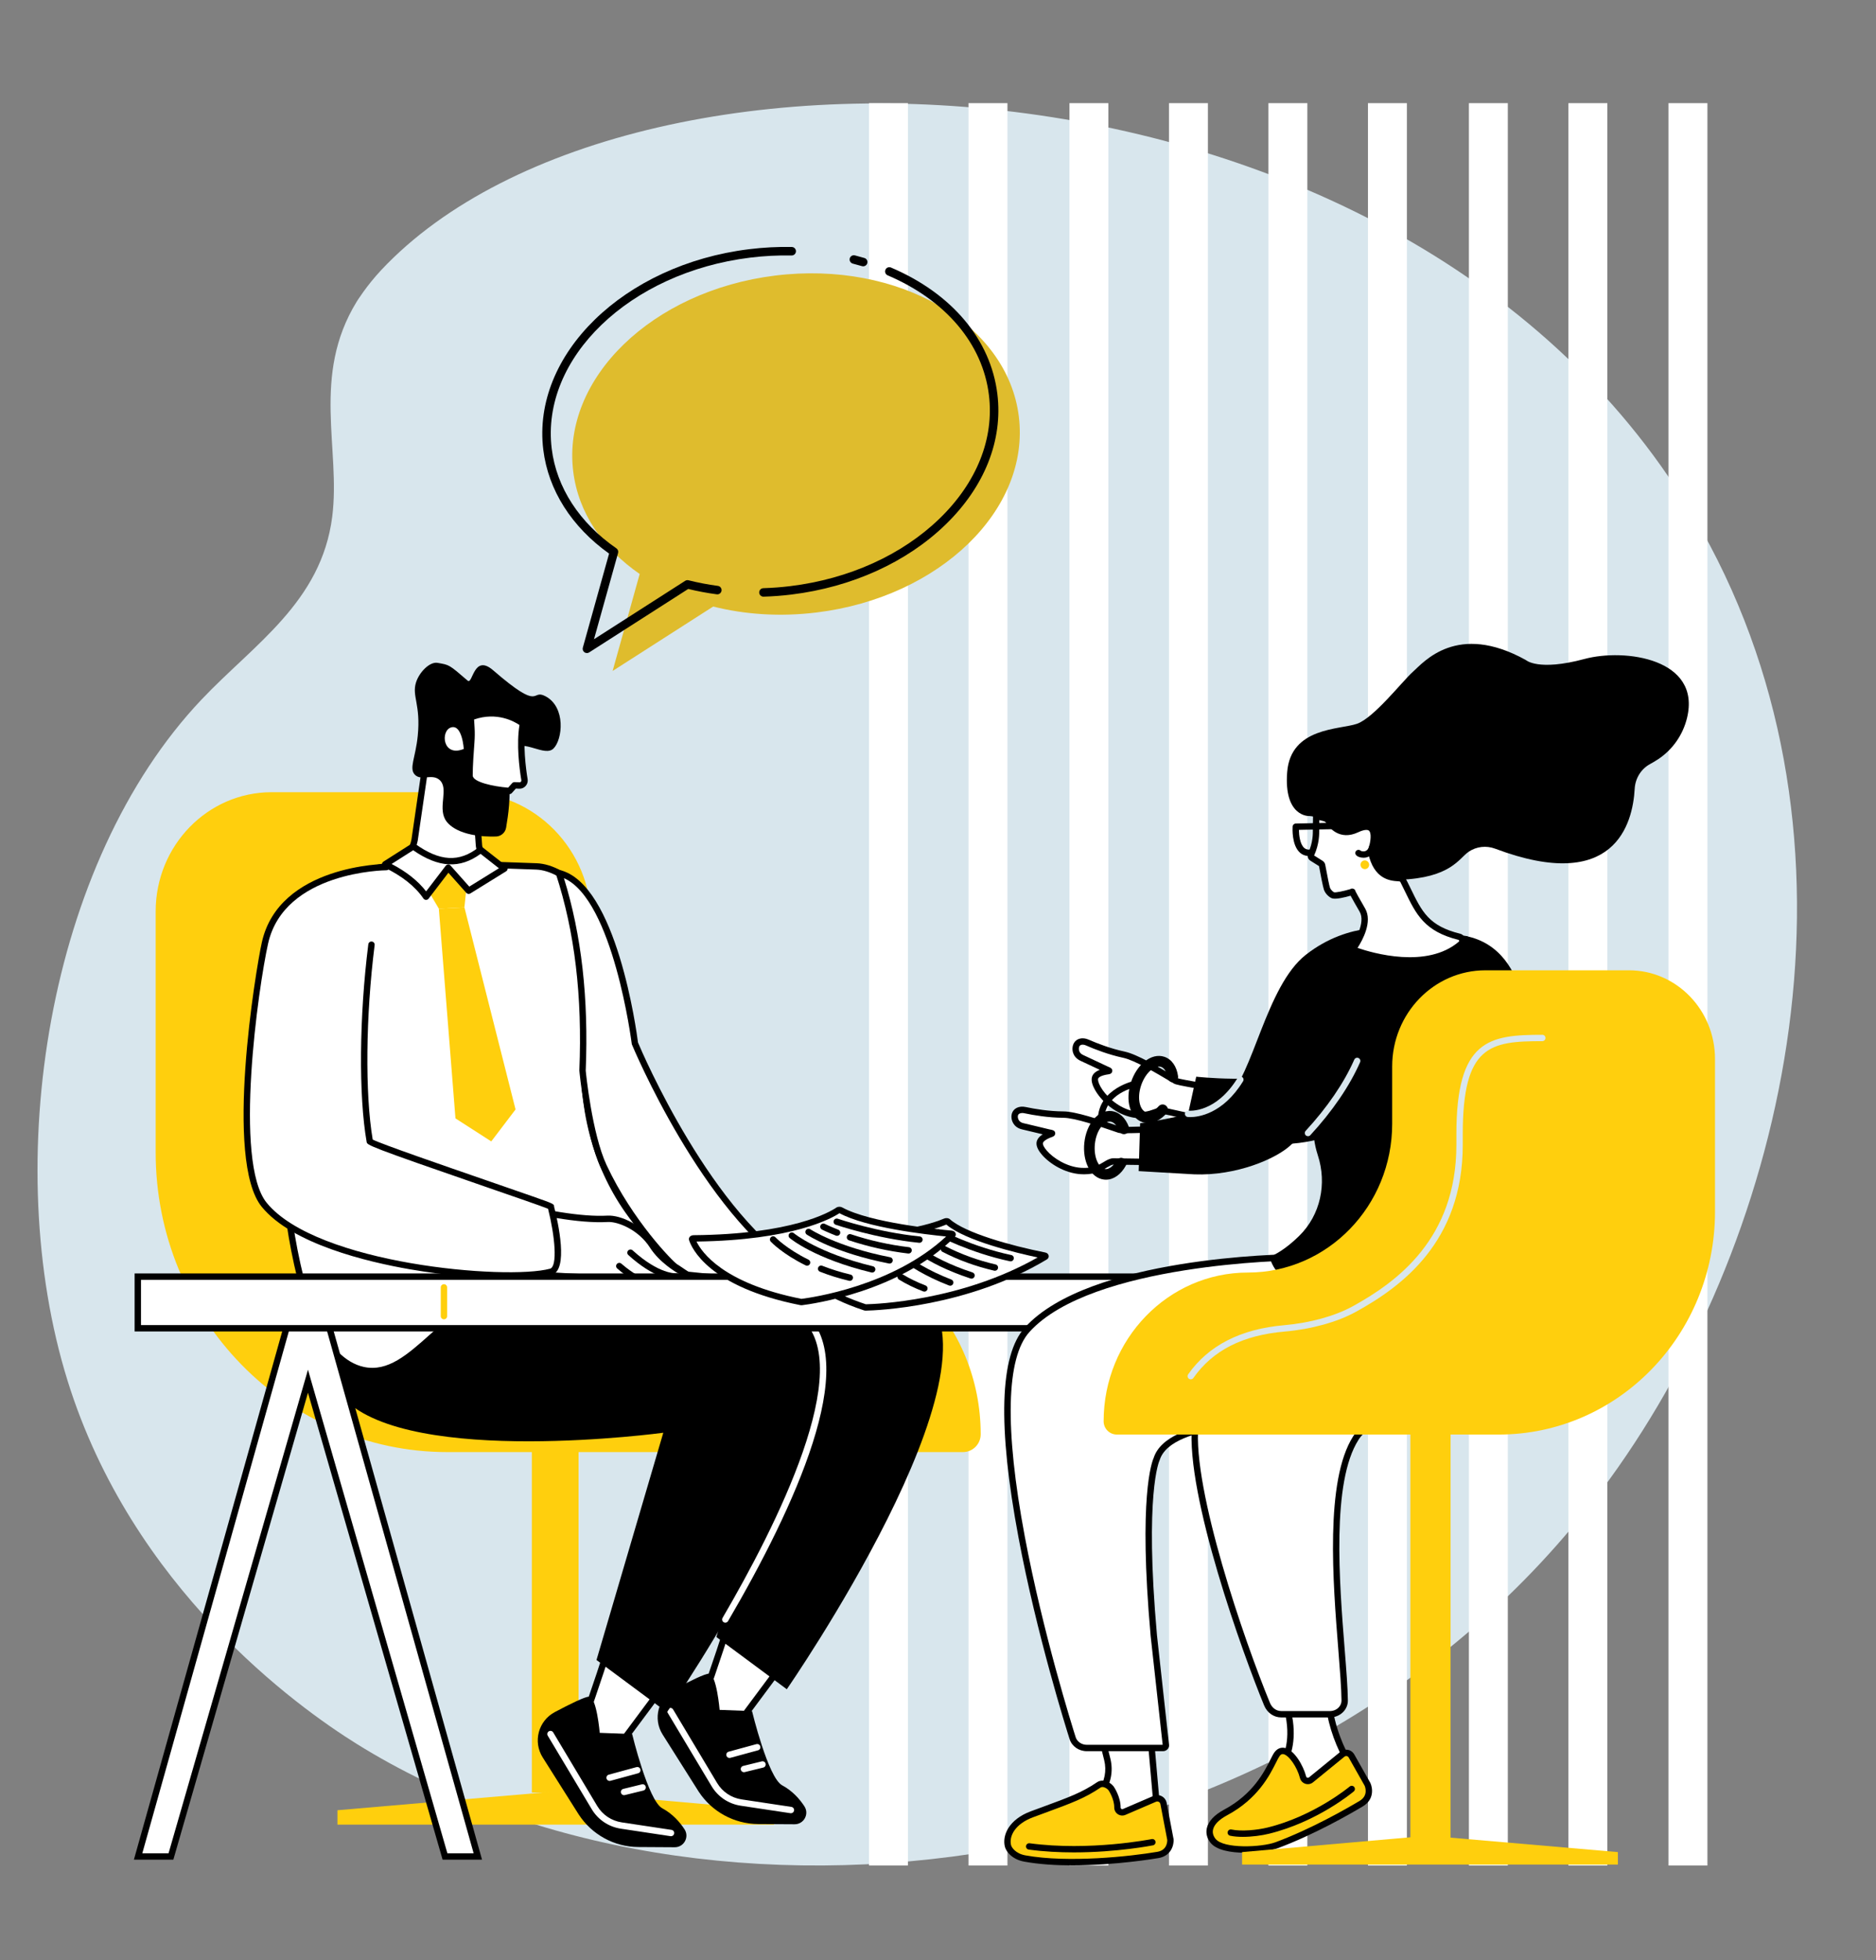 <?xml version="1.0" encoding="UTF-8" standalone="no"?><svg xmlns="http://www.w3.org/2000/svg" xmlns:xlink="http://www.w3.org/1999/xlink" fill="#000000" height="2035.5" preserveAspectRatio="xMidYMid meet" version="1" viewBox="297.2 227.9 1948.7 2035.5" width="1948.7" zoomAndPan="magnify"><rect x="297.2" y="227.9" width="1948.7" height="2035.5" fill="#808080" stroke="none"/><g><g id="change1_1"><path d="M 1960.441 1775.762 C 1645.199 2195.699 1028.621 2263.371 667.766 2038.75 C 605.301 1999.859 434.457 1877.109 367.41 1661.66 C 297.203 1436.039 346.027 1123.789 506.477 954.371 C 561.086 896.711 630.984 853.102 642.293 764.5 C 651.273 694.172 620.41 618.289 667.707 541.16 C 667.707 541.16 677.926 524.578 693.316 508.199 C 956.719 227.891 1792.648 264.84 2073.441 794.27 C 2245.922 1119.469 2151.219 1521.629 1960.441 1775.762" fill="#d8e6ed"/></g><g id="change2_1"><path d="M 1240.301 2165 L 1199.871 2165 L 1199.871 335 L 1240.301 335 L 1240.301 2165" fill="#ffffff"/></g><g id="change2_2"><path d="M 1343.68 2165 L 1303.25 2165 L 1303.25 335 L 1343.68 335 L 1343.68 2165" fill="#ffffff"/></g><g id="change2_3"><path d="M 1448.531 2165 L 1408.109 2165 L 1408.109 335 L 1448.531 335 L 1448.531 2165" fill="#ffffff"/></g><g id="change2_4"><path d="M 1551.91 2165 L 1511.48 2165 L 1511.48 335 L 1551.91 335 L 1551.91 2165" fill="#ffffff"/></g><g id="change2_5"><path d="M 1655.219 2165 L 1614.789 2165 L 1614.789 335 L 1655.219 335 L 1655.219 2165" fill="#ffffff"/></g><g id="change2_6"><path d="M 1758.602 2165 L 1718.172 2165 L 1718.172 335 L 1758.602 335 L 1758.602 2165" fill="#ffffff"/></g><g id="change2_7"><path d="M 1863.449 2165 L 1823.02 2165 L 1823.02 335 L 1863.449 335 L 1863.449 2165" fill="#ffffff"/></g><g id="change2_8"><path d="M 1966.828 2165 L 1926.398 2165 L 1926.398 335 L 1966.828 335 L 1966.828 2165" fill="#ffffff"/></g><g id="change2_9"><path d="M 2070.789 2165 L 2030.359 2165 L 2030.359 335 L 2070.789 335 L 2070.789 2165" fill="#ffffff"/></g><g id="change3_1"><path d="M 911.418 1184.73 L 911.418 1301.98 C 911.418 1416.641 1001.961 1509.602 1113.648 1509.602 C 1225.34 1509.602 1315.891 1602.559 1315.891 1717.23 C 1315.891 1727.449 1307.609 1735.73 1297.398 1735.73 L 762.07 1735.73 C 594.633 1735.73 458.895 1596.371 458.895 1424.469 L 458.895 1174.289 C 458.895 1105.922 512.883 1050.488 579.48 1050.488 L 780.676 1050.488 C 852.883 1050.488 911.418 1110.59 911.418 1184.73" fill="#ffcf0d"/></g><g id="change3_2"><path d="M 849.664 2089.27 L 898.18 2089.27 L 898.18 1524.441 L 849.664 1524.441 L 849.664 2089.27" fill="#ffcf0d"/></g><g id="change3_3"><path d="M 1101.289 2107.602 L 886.598 2088.75 L 866.91 2088.75 L 647.734 2107.602 L 647.734 2122.551 L 1101.289 2122.551 L 1101.289 2107.602" fill="#ffcf0d"/></g><g id="change2_10"><path d="M 1020.141 2009.039 C 1025.121 2004 1053.879 1914.512 1053.879 1914.512 L 1110.73 1955.07 L 1048.41 2038.828 L 1020.141 2009.039" fill="#ffffff"/></g><g id="change4_1"><path d="M 1024.238 2008.551 L 1048.102 2033.699 L 1106.059 1955.801 L 1055.641 1919.828 C 1048.34 1942.449 1031.02 1995.199 1024.238 2008.551 Z M 1048.41 2042.129 C 1047.5 2042.129 1046.629 2041.762 1046.012 2041.102 L 1017.738 2011.309 C 1016.52 2010.031 1016.531 2008.031 1017.738 2006.75 C 1021.43 2002.129 1039.922 1947.129 1050.73 1913.5 C 1051.059 1912.5 1051.84 1911.711 1052.84 1911.371 C 1053.84 1911.039 1054.941 1911.211 1055.801 1911.82 L 1112.648 1952.379 C 1113.371 1952.898 1113.859 1953.68 1113.988 1954.559 C 1114.129 1955.441 1113.91 1956.328 1113.379 1957.039 L 1051.059 2040.801 C 1050.48 2041.578 1049.578 2042.07 1048.602 2042.129 C 1048.539 2042.129 1048.469 2042.129 1048.41 2042.129"/></g><g id="change4_2"><path d="M 1122.57 2122.18 L 1084.77 2121.961 C 1059.762 2121.809 1036.5 2109.102 1022.859 2088.141 L 985.48 2028.961 C 975.152 2012.602 980.93 1990.941 998.012 1981.859 C 1013.609 1973.57 1029.961 1965.488 1033.789 1965.852 C 1041.57 1966.602 1044.711 2003.391 1044.711 2003.391 L 1078.379 2004.68 C 1078.379 2004.68 1095.02 2073.871 1109.66 2081.73 C 1120.328 2087.461 1127.77 2095.871 1132.781 2103.551 C 1138.031 2111.602 1132.18 2122.238 1122.57 2122.18"/></g><g id="change2_11"><path d="M 1118.781 2110.73 C 1118.609 2110.73 1118.449 2110.719 1118.281 2110.691 L 1066.57 2102.91 C 1053.949 2101 1042.949 2093.629 1036.391 2082.68 L 990.703 2006.352 C 989.77 2004.781 990.277 2002.75 991.844 2001.809 C 993.41 2000.871 995.441 2001.391 996.383 2002.949 L 1042.07 2079.281 C 1047.609 2088.531 1056.898 2094.762 1067.559 2096.359 L 1119.262 2104.148 C 1121.07 2104.422 1122.309 2106.109 1122.039 2107.91 C 1121.789 2109.551 1120.379 2110.73 1118.781 2110.73" fill="#ffffff"/></g><g id="change2_12"><path d="M 1054.949 2053.328 C 1053.488 2053.328 1052.16 2052.359 1051.762 2050.891 C 1051.281 2049.129 1052.32 2047.309 1054.078 2046.828 L 1082.891 2038.98 C 1084.648 2038.5 1086.469 2039.539 1086.949 2041.309 C 1087.43 2043.07 1086.391 2044.891 1084.629 2045.371 L 1055.82 2053.211 C 1055.531 2053.289 1055.23 2053.328 1054.949 2053.328" fill="#ffffff"/></g><g id="change2_13"><path d="M 1069.949 2068.121 C 1068.461 2068.121 1067.109 2067.109 1066.738 2065.602 C 1066.309 2063.828 1067.391 2062.039 1069.172 2061.602 L 1088.48 2056.879 C 1090.262 2056.441 1092.051 2057.531 1092.48 2059.301 C 1092.922 2061.078 1091.828 2062.871 1090.051 2063.301 L 1070.738 2068.031 C 1070.48 2068.09 1070.211 2068.121 1069.949 2068.121" fill="#ffffff"/></g><g id="change4_3"><path d="M 864.766 1527.961 C 864.766 1527.961 1166.379 1492.852 1256.07 1570.488 C 1345.75 1648.121 1114.488 1981.98 1114.488 1981.98 L 1041.352 1927.75 L 1110.73 1691.77 L 831.914 1612.602 L 864.766 1527.961"/></g><g id="change2_14"><path d="M 895.609 2032.891 C 900.586 2027.852 929.352 1938.371 929.352 1938.371 L 986.195 1978.922 L 923.879 2062.68 L 895.609 2032.891" fill="#ffffff"/></g><g id="change4_4"><path d="M 899.711 2032.41 L 923.57 2057.551 L 981.527 1979.66 L 931.113 1943.691 C 923.809 1966.301 906.488 2019.051 899.711 2032.41 Z M 923.879 2065.988 C 922.973 2065.988 922.105 2065.621 921.48 2064.961 L 893.211 2035.172 C 891.992 2033.891 892 2031.879 893.215 2030.609 C 896.895 2025.98 915.395 1970.98 926.203 1937.352 C 926.527 1936.352 927.312 1935.559 928.312 1935.23 C 929.312 1934.898 930.414 1935.059 931.273 1935.672 L 988.117 1976.23 C 988.84 1976.75 989.324 1977.531 989.465 1978.41 C 989.602 1979.289 989.379 1980.191 988.852 1980.898 L 926.531 2064.648 C 925.945 2065.441 925.047 2065.922 924.074 2065.98 C 924.008 2065.98 923.941 2065.988 923.879 2065.988"/></g><g id="change4_5"><path d="M 998.047 2146.039 L 960.242 2145.809 C 935.23 2145.66 911.969 2132.961 898.328 2111.988 L 860.949 2052.809 C 850.621 2036.461 856.398 2014.789 873.48 2005.711 C 889.082 1997.422 905.43 1989.34 909.262 1989.711 C 917.035 1990.449 920.176 2027.238 920.176 2027.238 L 953.855 2028.539 C 953.855 2028.539 970.492 2097.719 985.133 2105.59 C 995.801 2111.32 1003.238 2119.73 1008.25 2127.41 C 1013.5 2135.449 1007.648 2146.09 998.047 2146.039"/></g><g id="change2_15"><path d="M 994.246 2134.578 C 994.082 2134.578 993.914 2134.57 993.746 2134.551 L 942.039 2126.762 C 929.418 2124.859 918.422 2117.488 911.863 2106.531 L 866.176 2030.199 C 865.238 2028.641 865.746 2026.609 867.312 2025.672 C 868.883 2024.73 870.914 2025.238 871.852 2026.809 L 917.539 2103.141 C 923.078 2112.391 932.367 2118.609 943.023 2120.219 L 994.734 2128 C 996.539 2128.281 997.781 2129.961 997.512 2131.77 C 997.266 2133.41 995.855 2134.578 994.246 2134.578" fill="#ffffff"/></g><g id="change2_16"><path d="M 930.418 2077.18 C 928.965 2077.18 927.629 2076.211 927.23 2074.738 C 926.75 2072.98 927.789 2071.16 929.551 2070.68 L 958.355 2062.84 C 960.121 2062.359 961.938 2063.398 962.418 2065.16 C 962.898 2066.922 961.855 2068.738 960.094 2069.219 L 931.289 2077.059 C 930.996 2077.141 930.703 2077.18 930.418 2077.18" fill="#ffffff"/></g><g id="change2_17"><path d="M 945.422 2091.98 C 943.934 2091.98 942.582 2090.969 942.211 2089.449 C 941.777 2087.68 942.863 2085.891 944.641 2085.461 L 963.953 2080.73 C 965.73 2080.289 967.52 2081.379 967.953 2083.16 C 968.387 2084.93 967.301 2086.719 965.523 2087.16 L 946.211 2091.879 C 945.945 2091.949 945.684 2091.98 945.422 2091.98" fill="#ffffff"/></g><g id="change4_6"><path d="M 612.324 1542.551 C 612.324 1542.551 1041.852 1516.699 1131.539 1594.34 C 1221.23 1671.98 989.957 2005.84 989.957 2005.84 L 916.82 1951.602 L 986.195 1715.629 C 986.195 1715.629 724.512 1751.012 654.676 1680.609 C 629.25 1654.98 612.324 1542.551 612.324 1542.551"/></g><g id="change2_18"><path d="M 1050.621 1912.859 C 1050.051 1912.859 1049.48 1912.719 1048.949 1912.41 C 1047.379 1911.488 1046.852 1909.461 1047.77 1907.879 C 1103.121 1813.25 1187.32 1647 1129.371 1596.84 C 1102.961 1573.969 1043.211 1557.949 951.801 1549.219 C 949.98 1549.039 948.648 1547.43 948.824 1545.609 C 948.996 1543.789 950.621 1542.449 952.43 1542.629 C 1045.238 1551.5 1106.23 1568.059 1133.699 1591.84 C 1192.18 1642.461 1122.352 1793.461 1053.48 1911.219 C 1052.859 1912.281 1051.762 1912.859 1050.621 1912.859" fill="#ffffff"/></g><g id="change2_19"><path d="M 933.293 1284.34 C 933.293 1284.34 959.824 1525.219 1137.961 1540.98 L 933.293 1543.891 C 933.293 1543.891 857.512 1390.328 854.438 1330.539 C 851.359 1270.75 933.293 1284.34 933.293 1284.34" fill="#ffffff"/></g><g id="change4_7"><path d="M 914.398 1286.34 C 900.184 1286.34 880.957 1288.621 868.98 1299.328 C 860.836 1306.609 857.055 1317.051 857.738 1330.371 C 860.562 1385.27 926.73 1522.859 935.344 1540.559 L 1103.699 1538.16 C 1045.352 1521.969 998.113 1477.621 965.824 1408.141 C 940.387 1353.398 931.992 1299.512 930.336 1287.27 C 927.238 1286.898 921.43 1286.34 914.398 1286.34 Z M 933.293 1547.199 C 932.035 1547.199 930.887 1546.488 930.328 1545.359 C 927.223 1539.059 854.211 1390.5 851.133 1330.711 C 850.34 1315.289 854.863 1303.059 864.586 1294.391 C 887.734 1273.711 931.965 1280.762 933.836 1281.07 C 935.297 1281.32 936.418 1282.5 936.578 1283.969 C 936.648 1284.57 943.516 1344.512 971.895 1405.512 C 1009.711 1486.801 1065.691 1531.27 1138.25 1537.691 C 1140.012 1537.852 1141.328 1539.352 1141.27 1541.109 C 1141.199 1542.871 1139.77 1544.27 1138.012 1544.289 L 933.34 1547.199 C 933.324 1547.199 933.309 1547.199 933.293 1547.199"/></g><g id="change2_20"><path d="M 679.762 1131.25 C 714.32 1123.121 728.734 1123.02 854.352 1127.57 C 885.055 1128.68 921.574 1167.211 925.188 1197.719 C 915.426 1226.98 870.391 1371.469 949.012 1484.359 C 960.168 1500.379 975.336 1517.949 996.156 1534.789 C 984.457 1544.25 966.281 1556.559 941.871 1563.809 C 901.344 1575.852 880.961 1562.84 848.301 1563.809 C 761.902 1566.391 730.227 1662.609 674.422 1650.52 C 659.523 1647.301 639.773 1635.68 621.258 1596.691 C 610.766 1564.359 601.426 1526.41 596.227 1483.512 C 582.129 1367.211 605.191 1270.379 625.797 1209.621 C 631.918 1190.43 639.02 1140.828 679.762 1131.25" fill="#ffffff"/></g><g id="change4_8"><path d="M 624.34 1595.469 C 638.723 1625.672 655.809 1643.109 675.121 1647.289 C 700.078 1652.699 720.492 1634.469 744.129 1613.371 C 771.156 1589.238 801.789 1561.891 848.199 1560.5 C 860.262 1560.141 870.715 1561.648 880.824 1563.109 C 898.762 1565.691 915.703 1568.129 940.93 1560.641 C 958.59 1555.398 975.375 1546.691 990.887 1534.738 C 973.711 1520.391 958.723 1504.09 946.301 1486.25 C 912.621 1437.898 897.262 1378.43 900.652 1309.52 C 902.953 1262.75 913.371 1222.852 921.812 1197.391 C 917.734 1167.141 882.035 1131.879 854.23 1130.871 C 727.23 1126.27 714.242 1126.539 680.52 1134.469 C 647.363 1142.262 637.551 1178.98 631.688 1200.91 C 630.688 1204.648 629.82 1207.891 628.949 1210.621 C 598.406 1300.699 588.508 1392.359 599.512 1483.109 C 604.105 1521.02 612.457 1558.82 624.34 1595.469 Z M 684.238 1654.91 C 680.828 1654.91 677.332 1654.539 673.723 1653.762 C 652.258 1649.109 633.602 1630.391 618.27 1598.109 L 618.113 1597.711 C 606.066 1560.602 597.598 1522.309 592.941 1483.898 C 581.82 1392.16 591.82 1299.52 622.664 1208.559 C 623.473 1206.031 624.316 1202.859 625.297 1199.199 C 631.539 1175.84 641.992 1136.73 679.004 1128.031 C 713.527 1119.91 726.645 1119.629 854.473 1124.262 C 888.273 1125.48 924.816 1166.461 928.473 1197.328 L 928.559 1198.07 L 928.324 1198.77 C 911.363 1249.609 879.695 1379.051 951.727 1482.469 C 964.559 1500.898 980.207 1517.629 998.234 1532.219 L 1001.422 1534.789 L 998.234 1537.359 C 981.172 1551.16 962.523 1561.129 942.812 1566.98 C 916.195 1574.879 897.734 1572.23 879.883 1569.648 C 870.051 1568.238 859.879 1566.77 848.398 1567.121 C 804.398 1568.43 774.719 1594.93 748.531 1618.309 C 726.742 1637.762 707.535 1654.898 684.238 1654.91"/></g><g id="change2_21"><path d="M 956.707 1311.328 C 956.707 1311.328 936.391 1148.449 877.848 1134.539 C 898.445 1197.852 905.305 1266.738 902.305 1339.621 C 902.262 1340.68 908.887 1405.988 924.211 1438.898 C 951.875 1498.309 996.18 1543.059 999.559 1543.898 C 999.66 1543.922 1010.91 1551.57 1011.012 1551.578 C 1015.328 1552.051 1109.891 1563.102 1131.852 1550.191 C 1031.07 1491.82 956.707 1311.328 956.707 1311.328" fill="#ffffff"/></g><g id="change4_9"><path d="M 1012.148 1548.379 C 1052.801 1552.941 1103.828 1555.629 1124.531 1549.629 C 1026.789 1488.059 954.383 1314.371 953.648 1312.59 L 953.48 1312.18 L 953.426 1311.738 C 953.23 1310.191 934.184 1162.262 882.973 1139.75 C 901.285 1198.852 908.699 1264.32 905.617 1339.602 C 905.828 1342.039 912.172 1405.211 927.207 1437.5 C 954.016 1495.07 996.102 1537.922 1000.75 1540.82 C 1001.262 1541.039 1002.25 1541.711 1006.512 1544.578 C 1008.73 1546.078 1011.07 1547.66 1012.148 1548.379 Z M 1086.102 1559.738 C 1057.371 1559.738 1024.898 1556.469 1011.172 1554.922 L 1010.648 1554.871 C 1009.789 1554.781 1009.789 1554.781 1002.809 1550.059 C 1000.43 1548.461 998.207 1546.961 997.844 1546.73 L 997.867 1546.691 C 989.535 1541.75 947.613 1496.988 921.211 1440.289 C 905.312 1406.148 898.98 1339.969 899.004 1339.488 C 902.176 1262.281 894.23 1195.578 874.703 1135.57 L 872.883 1129.961 L 878.613 1131.328 C 937.715 1145.371 958.469 1299.031 959.93 1310.469 C 963.93 1319.988 1037.129 1491.512 1133.512 1547.328 L 1138.41 1550.172 L 1133.531 1553.039 C 1124.93 1558.09 1106.449 1559.738 1086.102 1559.738"/></g><g id="change2_22"><path d="M 975.055 1521.488 C 962.891 1502.449 940.547 1492.801 928.27 1493.488 C 872.426 1496.648 759.246 1464.031 678.918 1426.16 C 665.047 1405.98 668.891 1356.621 662.586 1303.66 L 572.434 1304.398 C 568.105 1327.191 564.609 1357.43 566.562 1392.84 C 568.438 1426.949 574.809 1455.672 581.285 1477.391 C 654.555 1518.629 717.277 1534.961 762.812 1541.98 C 819.645 1550.75 911.941 1554.629 913.02 1554.711 C 913.02 1554.711 981.461 1590.891 1011.012 1551.578 C 1011.012 1551.578 987.223 1540.52 975.055 1521.488" fill="#ffffff"/></g><g id="change4_10"><path d="M 584.074 1475.16 C 642.777 1508.039 703.074 1529.422 763.316 1538.719 C 812.414 1546.289 889.391 1550.301 911.812 1551.352 C 912.691 1551.391 913.191 1551.41 913.27 1551.422 C 913.719 1551.449 914.16 1551.578 914.562 1551.789 C 915.203 1552.129 977.055 1584.199 1005.84 1552.641 C 998.438 1548.621 981.977 1538.461 972.27 1523.27 C 960.621 1505.039 939.34 1496.211 928.453 1496.801 C 869.211 1500.141 752.059 1464.289 677.508 1429.148 C 676.98 1428.898 676.523 1428.52 676.191 1428.031 C 666.512 1413.949 665.086 1388.191 663.285 1355.578 C 662.465 1340.68 661.539 1323.891 659.641 1306.988 L 575.184 1307.68 C 570.09 1335.68 568.301 1364.25 569.863 1392.66 C 571.398 1420.578 576.18 1448.328 584.074 1475.16 Z M 970.008 1573.328 C 943.461 1573.328 916.914 1560.422 912.137 1557.98 L 911.504 1557.949 C 888.996 1556.898 811.73 1552.879 762.312 1545.25 C 700.879 1535.781 639.43 1513.91 579.66 1480.27 C 578.914 1479.852 578.359 1479.16 578.113 1478.34 C 569.848 1450.602 564.848 1421.898 563.262 1393.02 C 561.617 1363.18 563.609 1333.148 569.184 1303.781 C 569.477 1302.23 570.828 1301.102 572.406 1301.09 L 662.559 1300.352 C 664.355 1300.34 665.668 1301.59 665.867 1303.262 C 668.023 1321.371 669.016 1339.352 669.891 1355.219 C 671.535 1384.969 672.957 1410.738 681.16 1423.559 C 765.691 1463.262 876.258 1493.121 928.082 1490.191 C 942.422 1489.398 965.527 1500.43 977.844 1519.699 C 989.355 1537.719 1012.18 1548.469 1012.41 1548.578 C 1013.309 1549 1013.98 1549.809 1014.219 1550.77 C 1014.461 1551.738 1014.262 1552.77 1013.66 1553.57 C 1002.422 1568.52 986.211 1573.328 970.008 1573.328"/></g><g id="change4_11"><path d="M 998.91 1556.629 C 994.273 1556.629 976.117 1554.93 949.895 1531.109 C 948.539 1529.891 948.438 1527.801 949.668 1526.441 C 950.895 1525.09 952.984 1524.988 954.34 1526.219 C 982.105 1551.43 999.223 1550.012 999.383 1550 C 1001.211 1549.809 1002.82 1551.141 1003.012 1552.961 C 1003.191 1554.77 1001.871 1556.398 1000.051 1556.578 C 999.949 1556.59 999.566 1556.629 998.91 1556.629"/></g><g id="change4_12"><path d="M 981.121 1565.871 C 975.648 1565.871 960.062 1563.941 938.324 1545.051 C 936.945 1543.852 936.797 1541.762 937.996 1540.379 C 939.195 1539 941.281 1538.859 942.66 1540.059 C 966.719 1560.961 982.066 1559.238 982.215 1559.211 C 984.02 1558.941 985.711 1560.16 985.996 1561.969 C 986.281 1563.77 985.047 1565.461 983.242 1565.75 C 983.105 1565.77 982.383 1565.871 981.121 1565.871"/></g><g id="change2_23"><path d="M 869.387 1548.512 C 824.148 1560.641 624.664 1543.891 571.656 1478.949 C 534.812 1433.809 564.645 1241.891 572.438 1207.039 C 590.023 1128.391 698.531 1128.27 698.531 1128.27 C 678.574 1195.672 668.137 1338.148 681.32 1413.121 C 681.98 1416.891 873.141 1480.441 869.328 1480.82 C 869.328 1480.82 885.73 1544.129 869.387 1548.512" fill="#ffffff"/></g><g id="change4_13"><path d="M 684.574 1412.539 L 684.598 1412.539 Z M 826.746 1555.422 C 798.301 1555.422 761.137 1552.531 722.871 1545.891 C 678.992 1538.27 600.664 1519.719 569.094 1481.039 C 529.934 1433.07 562.883 1234.609 569.211 1206.32 C 587.168 1126.02 697.418 1124.969 698.531 1124.969 C 700.359 1124.969 701.836 1126.441 701.84 1128.27 C 701.844 1130.09 700.363 1131.578 698.535 1131.578 C 697.48 1131.578 592.465 1132.641 575.664 1207.762 C 565.598 1252.781 539.645 1434.5 574.219 1476.859 C 626.258 1540.609 823.391 1557.422 868.527 1545.309 C 876.531 1543.172 873.711 1511.602 866.484 1483.039 C 860.039 1480.422 830.324 1470.16 801.52 1460.211 C 678.793 1417.84 678.637 1416.961 678.062 1413.691 C 669.648 1365.852 670.344 1283.359 679.789 1208.441 C 680.02 1206.629 681.68 1205.34 683.484 1205.57 C 685.301 1205.801 686.582 1207.449 686.355 1209.27 C 677.066 1282.898 676.281 1363.77 684.348 1411.211 C 693.461 1415.91 759.461 1438.691 803.676 1453.961 C 821.641 1460.16 838.609 1466.02 850.77 1470.301 C 871.863 1477.73 872.969 1478.109 872.723 1480.73 C 876.922 1497.129 888.07 1546.922 870.242 1551.699 C 861.348 1554.09 846.055 1555.422 826.746 1555.422"/></g><g id="change2_24"><path d="M 790.086 1041.172 L 794.75 1106.059 C 795.777 1114.5 801.859 1121.449 810.086 1123.59 C 775.184 1143.98 723.207 1145.309 711.984 1121.891 C 720.117 1120.07 726.371 1108.48 727.852 1100.281 L 740.355 1014.43 L 790.086 1041.172" fill="#ffffff"/></g><g id="change4_14"><path d="M 716.824 1123.52 C 720 1127.738 725.203 1131.039 732.098 1133.16 C 751.301 1139.051 779.934 1135.129 802.531 1123.91 C 796.492 1120.141 792.363 1113.82 791.469 1106.461 L 786.918 1043.23 L 742.949 1019.578 L 731.125 1100.762 C 729.762 1108.32 724.613 1119.148 716.824 1123.52 Z M 752.242 1142.449 C 744.23 1142.449 736.695 1141.488 730.156 1139.48 C 719.871 1136.328 712.555 1130.738 709 1123.32 C 708.562 1122.41 708.566 1121.352 709.008 1120.449 C 709.449 1119.539 710.277 1118.879 711.262 1118.66 C 717.352 1117.301 723.176 1107.578 724.598 1099.691 L 737.086 1013.949 C 737.238 1012.879 737.906 1011.961 738.871 1011.469 C 739.836 1010.988 740.973 1011 741.922 1011.512 L 791.652 1038.262 C 792.652 1038.801 793.305 1039.809 793.387 1040.941 L 798.051 1105.82 C 798.902 1112.801 803.961 1118.578 810.922 1120.391 C 812.219 1120.73 813.184 1121.82 813.363 1123.141 C 813.547 1124.469 812.91 1125.77 811.754 1126.449 C 794.188 1136.711 771.805 1142.449 752.242 1142.449"/></g><g id="change4_15"><path d="M 863.812 950.871 C 848.215 942.621 860.773 968.32 809.469 923.922 C 789.035 906.23 788.305 939.238 782.992 934.672 C 763.371 917.781 764.059 918.34 751.68 916.191 C 743.48 914.77 732.52 926.07 729.262 936.77 C 724.961 950.898 734.352 959.359 731.145 991.891 C 728.891 1014.75 721.703 1025.969 728.285 1032.469 C 734.941 1039.031 745.785 1031 753.598 1037.621 C 763.711 1046.191 752.168 1065.25 759.637 1078.762 C 764.344 1087.281 779.809 1097.301 812.336 1096.52 C 817.609 1096.391 822.07 1092.512 822.934 1087.289 C 824.031 1080.602 825.379 1072.141 825.988 1063.961 C 828.898 1024.949 820.504 1011.98 828.773 1005.32 C 841.445 995.102 862.98 1014.129 872.125 1005.16 C 881.621 995.84 885.172 962.172 863.812 950.871"/></g><g id="change2_25"><path d="M 786.211 972.738 L 786.855 983.398 C 787.164 988.422 787.121 993.449 786.73 998.469 C 786.004 1007.879 784.871 1024.07 784.93 1033.191 C 785.012 1046.57 826.391 1049.191 826.391 1049.191 L 831.641 1043.352 L 836.496 1043.551 C 837.438 1043.59 838.395 1043.43 839.23 1043 C 841.32 1041.91 842.355 1039.672 842 1037.512 C 840.039 1025.68 836.613 999.57 840.406 979.281 C 840.406 979.281 817.395 960.602 786.211 972.738" fill="#ffffff"/></g><g id="change4_16"><path d="M 789.66 975 L 790.156 983.199 C 790.473 988.359 790.43 993.578 790.031 998.719 C 789.336 1007.699 788.18 1024.109 788.234 1033.172 C 788.277 1039.961 809.637 1044.59 825.012 1045.781 L 829.18 1041.129 C 829.84 1040.398 830.801 1039.988 831.777 1040.039 L 836.637 1040.238 C 837.066 1040.27 837.445 1040.199 837.699 1040.07 C 838.465 1039.672 838.871 1038.871 838.734 1038.051 C 836.586 1025.07 833.562 1000.738 836.797 980.73 C 831.539 977.148 813.426 966.789 789.66 975 Z M 826.391 1052.5 C 826.32 1052.5 826.25 1052.488 826.184 1052.488 C 818.758 1052.02 781.719 1048.891 781.621 1033.211 C 781.562 1023.91 782.734 1007.289 783.434 998.211 C 783.812 993.371 783.852 988.449 783.559 983.602 L 782.91 972.941 C 782.82 971.512 783.672 970.18 785.012 969.66 C 817.609 956.961 841.488 975.898 842.488 976.711 C 843.434 977.469 843.879 978.691 843.656 979.879 C 839.902 999.988 843.527 1026.5 845.262 1036.969 C 845.863 1040.609 844.055 1044.211 840.762 1045.93 C 839.477 1046.602 837.957 1046.93 836.359 1046.852 L 833.059 1046.711 L 828.852 1051.398 C 828.223 1052.102 827.324 1052.5 826.391 1052.5"/></g><g id="change2_26"><path d="M 778.941 1005.59 C 778.941 1005.59 777.414 979.961 765.926 983.199 C 754.438 986.43 756.824 1014.602 778.941 1005.59" fill="#ffffff"/></g><g id="change3_4"><path d="M 783.594 1131.578 L 731.805 1135.57 L 753.051 1171.422 L 779.609 1170.09 L 783.594 1131.578" fill="#ffcf0d"/></g><g id="change3_5"><path d="M 832.73 1379.922 L 807.496 1413.121 L 770.312 1389.211 L 753.051 1171.422 L 779.609 1170.09 L 832.73 1379.922" fill="#ffcf0d"/></g><g id="change2_27"><path d="M 796.434 1110.328 L 821.223 1129.809 L 784.035 1152.828 L 762.789 1128.93 L 739.77 1159.031 C 731.027 1146.191 717.203 1134.871 697.273 1125.379 L 726.492 1106.789 C 756.879 1128.648 778.398 1124.59 796.434 1110.328" fill="#ffffff"/></g><g id="change4_17"><path d="M 703.988 1125.031 C 719.398 1133.07 731.422 1142.621 739.84 1153.5 L 760.164 1126.922 C 760.762 1126.129 761.68 1125.66 762.668 1125.621 C 763.629 1125.578 764.605 1125.988 765.262 1126.73 L 784.66 1148.551 L 815.461 1129.488 L 796.402 1114.52 C 775.059 1130.238 752.699 1129.039 726.395 1110.77 Z M 739.77 1162.34 C 739.742 1162.34 739.711 1162.34 739.68 1162.328 C 738.617 1162.301 737.637 1161.77 737.039 1160.891 C 728.398 1148.211 714.543 1137.27 695.855 1128.371 C 694.77 1127.852 694.047 1126.789 693.977 1125.59 C 693.898 1124.391 694.484 1123.238 695.5 1122.59 L 724.719 1104 C 725.855 1103.281 727.324 1103.32 728.422 1104.109 C 753.973 1122.488 774.312 1123.609 794.383 1107.738 C 795.578 1106.789 797.273 1106.789 798.477 1107.73 L 823.266 1127.211 C 824.113 1127.879 824.586 1128.922 824.523 1130 C 824.465 1131.07 823.883 1132.059 822.961 1132.621 L 785.777 1155.641 C 784.41 1156.488 782.637 1156.23 781.566 1155.031 L 762.98 1134.121 L 742.398 1161.039 C 741.77 1161.859 740.801 1162.34 739.77 1162.34"/></g><g id="change2_28"><path d="M 759.438 2155.621 L 617.105 1662.148 L 474.773 2155.621 L 440.656 2155.621 L 597.039 1598.801 L 637.156 1598.75 L 793.555 2155.621 L 759.438 2155.621" fill="#ffffff"/></g><g id="change4_18"><path d="M 761.926 2152.32 L 789.191 2152.32 L 634.652 1602.059 L 599.551 1602.109 L 445.02 2152.32 L 472.285 2152.32 L 617.105 1650.219 Z M 797.918 2158.93 L 756.949 2158.93 L 617.105 1674.09 L 477.262 2158.93 L 436.289 2158.93 L 594.535 1595.5 L 639.66 1595.441 L 640.34 1597.852 L 797.918 2158.93"/></g><g id="change2_29"><path d="M 440.34 1607.148 L 1758.141 1607.148 L 1758.141 1553.531 L 440.34 1553.531 L 440.34 1607.148" fill="#ffffff"/></g><g id="change4_19"><path d="M 443.645 1603.84 L 1754.828 1603.84 L 1754.828 1556.84 L 443.645 1556.84 Z M 1761.449 1610.449 L 437.031 1610.449 L 437.031 1550.219 L 1761.449 1550.219 L 1761.449 1610.449"/></g><g id="change3_6"><path d="M 758.348 1597.859 C 756.52 1597.859 755.039 1596.379 755.039 1594.551 L 755.039 1564.691 C 755.039 1562.871 756.52 1561.391 758.348 1561.391 C 760.176 1561.391 761.656 1562.871 761.656 1564.691 L 761.656 1594.551 C 761.656 1596.379 760.176 1597.859 758.348 1597.859" fill="#ffcf0d"/></g><g id="change2_30"><path d="M 1491.898 2025.25 L 1499.891 2116.141 L 1414.16 2125.172 L 1440.781 2088.77 C 1447.891 2079.051 1450.32 2066.672 1447.422 2054.969 L 1440.141 2025.629 L 1491.898 2025.25" fill="#ffffff"/></g><g id="change4_20"><path d="M 1444.359 2028.91 L 1450.629 2054.172 C 1453.781 2066.859 1451.16 2080.18 1443.449 2090.719 L 1421.23 2121.102 L 1496.309 2113.191 L 1488.871 2028.578 Z M 1407.09 2129.238 L 1438.109 2086.82 C 1444.66 2077.859 1446.879 2066.551 1444.211 2055.77 L 1435.922 2022.352 L 1494.922 2021.922 L 1503.469 2119.09 L 1407.09 2129.238"/></g><g id="change3_7"><path d="M 1505.82 2100.602 L 1512.969 2137.98 C 1512.969 2137.98 1513.969 2151.648 1500.07 2154.031 C 1481.98 2157.141 1411.629 2166.781 1361.77 2157.73 C 1350.34 2155.66 1345.199 2148.48 1344.238 2144.73 C 1341.609 2134.371 1348.25 2119.531 1369.109 2111.82 C 1406.32 2098.051 1420.512 2093.551 1438.629 2081.27 C 1442.648 2078.539 1448.719 2081.441 1451.461 2085.07 C 1451.461 2085.07 1458.031 2094.68 1457.93 2104.762 C 1457.898 2108.391 1461.648 2110.82 1464.969 2109.391 L 1496.719 2095.738 C 1500.602 2094.07 1505.031 2096.43 1505.82 2100.602" fill="#ffcf0d"/></g><g id="change4_21"><path d="M 1442.32 2083.5 C 1441.629 2083.5 1441 2083.66 1440.48 2084.012 C 1424.078 2095.129 1410.898 2099.969 1382.02 2110.578 C 1378.371 2111.93 1374.461 2113.359 1370.262 2114.922 C 1351.309 2121.93 1345.148 2134.859 1347.449 2143.91 C 1347.988 2146.051 1351.898 2152.578 1362.359 2154.48 C 1406.77 2162.539 1471.488 2155.578 1499.512 2150.77 C 1509.602 2149.039 1509.75 2140.07 1509.68 2138.379 L 1502.578 2101.219 C 1502.379 2100.219 1501.762 2099.371 1500.871 2098.898 C 1499.98 2098.43 1498.941 2098.379 1498.02 2098.781 L 1466.281 2112.43 C 1463.672 2113.551 1460.691 2113.281 1458.32 2111.699 C 1455.98 2110.141 1454.602 2107.539 1454.621 2104.73 C 1454.711 2095.84 1448.789 2087.02 1448.73 2086.941 C 1447.309 2085.059 1444.52 2083.5 1442.32 2083.5 Z M 1411.148 2164.859 C 1394.141 2164.859 1376.801 2163.82 1361.18 2160.988 C 1347.73 2158.539 1342.129 2149.809 1341.039 2145.539 C 1338.031 2133.711 1345.18 2117.141 1367.961 2108.711 C 1372.172 2107.16 1376.078 2105.719 1379.738 2104.379 C 1408.09 2093.961 1421.039 2089.199 1436.77 2078.531 C 1442.262 2074.809 1450.172 2077.879 1454.102 2083.078 C 1454.488 2083.629 1461.34 2093.789 1461.238 2104.801 C 1461.23 2105.57 1461.699 2106 1461.988 2106.191 C 1462.23 2106.352 1462.879 2106.691 1463.672 2106.352 L 1495.41 2092.699 C 1498.18 2091.512 1501.301 2091.641 1503.969 2093.059 C 1506.641 2094.48 1508.5 2097 1509.07 2099.98 L 1516.27 2137.738 C 1516.691 2143.5 1513.969 2155 1500.629 2157.289 C 1498.199 2157.711 1455.84 2164.859 1411.148 2164.859"/></g><g id="change4_22"><path d="M 1412.621 2151.398 C 1397.609 2151.398 1381.672 2150.602 1365.82 2148.469 C 1364.012 2148.219 1362.738 2146.559 1362.98 2144.75 C 1363.23 2142.941 1364.898 2141.68 1366.699 2141.91 C 1429.129 2150.32 1492.922 2137.699 1493.559 2137.57 C 1495.359 2137.199 1497.09 2138.371 1497.461 2140.16 C 1497.82 2141.949 1496.66 2143.691 1494.871 2144.051 C 1494.379 2144.148 1457.719 2151.398 1412.621 2151.398"/></g><g id="change2_31"><path d="M 1677.75 1997.051 C 1679.551 2019.879 1690.57 2046.301 1699.641 2059.801 L 1659.43 2090.309 L 1629 2060.172 C 1636.102 2050.449 1642.449 2027.691 1632.879 1997.648 L 1677.75 1997.051" fill="#ffffff"/></g><g id="change4_23"><path d="M 1633.262 2059.738 L 1659.719 2085.941 L 1695.199 2059.02 C 1686.34 2044.73 1677.078 2021.328 1674.75 2000.398 L 1637.301 2000.898 C 1644.66 2027.441 1640.141 2048.43 1633.262 2059.738 Z M 1659.141 2094.68 L 1624.648 2060.52 L 1626.328 2058.219 C 1632.121 2050.301 1639.352 2028.84 1629.73 1998.66 L 1628.371 1994.41 L 1680.809 1993.699 L 1681.051 1996.789 C 1682.75 2018.422 1693.309 2044.449 1702.391 2057.961 L 1704.129 2060.551 L 1659.141 2094.68"/></g><g id="change3_8"><path d="M 1701.012 2051.18 L 1717.66 2080.641 C 1717.66 2080.641 1723.621 2093.32 1711.211 2100.73 C 1699.512 2107.719 1661.512 2129.762 1623.391 2143.898 C 1608.941 2149.25 1566.949 2152.07 1557.07 2139.16 C 1550.43 2130.488 1552.98 2119.199 1570.34 2109.898 C 1609.129 2089.129 1618.141 2056.93 1623.73 2049.391 C 1632.238 2037.891 1646.789 2058 1650.73 2073.32 C 1651.68 2077 1656.059 2078.461 1659 2076.07 L 1691.699 2049.422 C 1694.68 2046.988 1699.121 2047.828 1701.012 2051.18" fill="#ffcf0d"/></g><g id="change4_24"><path d="M 1629.629 2049.301 C 1628.719 2049.301 1627.621 2049.691 1626.379 2051.359 C 1625.43 2052.648 1624.148 2055.191 1622.68 2058.129 C 1616.078 2071.27 1603.809 2095.73 1571.898 2112.82 C 1563.441 2117.352 1558.371 2122.512 1557.238 2127.762 C 1556.551 2130.961 1557.371 2134.121 1559.691 2137.148 C 1567.961 2147.949 1607.699 2146.191 1622.238 2140.801 C 1659.031 2127.148 1695.531 2106.25 1709.512 2097.898 C 1718.84 2092.328 1715.191 2083.238 1714.711 2082.141 L 1698.129 2052.801 C 1697.551 2051.781 1696.641 2051.469 1696.141 2051.379 C 1695.648 2051.281 1694.691 2051.238 1693.789 2051.98 L 1661.09 2078.629 C 1658.84 2080.469 1655.852 2081.02 1653.102 2080.121 C 1650.34 2079.211 1648.262 2076.98 1647.531 2074.148 C 1644.602 2062.77 1636.102 2050.488 1630.359 2049.371 C 1630.141 2049.328 1629.891 2049.301 1629.629 2049.301 Z M 1590.621 2151.75 C 1575.551 2151.75 1560.469 2149.039 1554.441 2141.172 C 1550.941 2136.602 1549.672 2131.48 1550.77 2126.359 C 1552.328 2119.16 1558.559 2112.461 1568.781 2106.988 C 1598.828 2090.891 1610.5 2067.648 1616.77 2055.16 C 1618.449 2051.809 1619.77 2049.172 1621.07 2047.422 C 1623.82 2043.699 1627.578 2042.09 1631.629 2042.879 C 1641.719 2044.852 1651.059 2061.352 1653.941 2072.5 C 1654.172 2073.422 1654.879 2073.738 1655.172 2073.828 C 1655.531 2073.949 1656.23 2074.059 1656.91 2073.512 L 1689.609 2046.852 C 1691.781 2045.078 1694.609 2044.359 1697.371 2044.879 C 1700.129 2045.398 1702.5 2047.102 1703.891 2049.551 L 1720.648 2079.23 C 1723.148 2084.559 1724.75 2096.5 1712.898 2103.57 C 1698.77 2112.02 1661.852 2133.16 1624.539 2147 C 1617.578 2149.578 1604.102 2151.75 1590.621 2151.75"/></g><g id="change4_25"><path d="M 1588.172 2135.27 C 1583.441 2135.27 1578.898 2134.922 1575 2134.078 C 1573.211 2133.699 1572.07 2131.949 1572.449 2130.16 C 1572.828 2128.371 1574.59 2127.23 1576.379 2127.621 C 1586.621 2129.801 1602.961 2128.25 1613.809 2125.59 C 1662.398 2113.672 1698.809 2083.309 1699.172 2083.012 C 1700.559 2081.828 1702.648 2082.012 1703.828 2083.398 C 1705.012 2084.801 1704.828 2086.891 1703.441 2088.059 C 1701.91 2089.352 1665.539 2119.711 1615.379 2132.012 C 1607.891 2133.852 1597.641 2135.27 1588.172 2135.27"/></g><g id="change2_32"><path d="M 1538.691 1708.262 C 1532.191 1779.398 1591.449 1944.422 1613.352 1997.48 C 1615.801 2003.43 1621.238 2007.949 1628.172 2007.949 L 1678.641 2007.949 C 1687.18 2007.949 1694.078 2001.539 1694 1993.66 C 1693.43 1937.719 1668.051 1779.859 1705.59 1721.141 C 1727.32 1687.141 1791.891 1701.488 1818.512 1685.309 C 1882.391 1646.48 1858.34 1520.031 1858.34 1520.031 C 1858.34 1520.031 1547.75 1609.059 1538.691 1708.262" fill="#ffffff"/></g><g id="change4_26"><path d="M 1538.691 1708.262 L 1538.711 1708.262 Z M 1855.699 1524.262 C 1821.289 1534.539 1550.219 1618.371 1541.98 1708.559 C 1535.922 1774.93 1589.5 1931.02 1616.398 1996.219 C 1618.078 2000.289 1622.059 2004.641 1628.172 2004.641 L 1678.641 2004.641 C 1682.07 2004.641 1685.352 2003.309 1687.641 2001 C 1689.629 1998.988 1690.719 1996.391 1690.691 1993.691 C 1690.559 1980.781 1689.078 1962.262 1687.379 1940.809 C 1681.809 1870.941 1673.398 1765.34 1702.801 1719.352 C 1716.82 1697.422 1747.141 1694.41 1773.898 1691.762 C 1790.879 1690.07 1806.93 1688.48 1816.789 1682.488 C 1872.078 1648.879 1858.941 1544.98 1855.699 1524.262 Z M 1678.641 2011.25 L 1628.172 2011.25 C 1620.328 2011.25 1613.469 2006.461 1610.289 1998.738 C 1588.738 1946.512 1528.73 1780.988 1535.398 1707.961 C 1544.551 1607.66 1844.66 1520.512 1857.43 1516.852 L 1860.91 1515.852 L 1861.59 1519.41 C 1862.59 1524.672 1885.32 1648.57 1820.219 1688.141 C 1809.078 1694.91 1792.301 1696.578 1774.551 1698.34 C 1748.059 1700.969 1720.672 1703.691 1708.371 1722.922 C 1680.172 1767.031 1688.48 1871.301 1693.969 1940.289 C 1695.691 1961.859 1697.172 1980.488 1697.301 1993.629 C 1697.352 1998.102 1695.59 2002.379 1692.34 2005.66 C 1688.82 2009.211 1683.82 2011.25 1678.641 2011.25"/></g><g id="change2_33"><path d="M 1641.148 1533.488 C 1641.148 1533.488 1430.5 1535.238 1364.078 1608.77 C 1304.379 1674.859 1392.879 1974.578 1411.41 2032.82 C 1413.328 2038.852 1419.328 2042.98 1426.148 2042.98 L 1505.289 2042.98 C 1506.961 2042.98 1508.309 2041.738 1508.309 2040.199 L 1495.719 1926.25 C 1482.23 1775 1498.672 1743.02 1498.672 1743.02 C 1511.988 1700.238 1626.031 1702.07 1688.02 1702.5 C 1884.891 1703.852 1827.039 1530.961 1827.039 1530.961 L 1641.148 1533.488" fill="#ffffff"/></g><g id="change4_27"><path d="M 1641.148 1533.488 L 1641.172 1533.488 Z M 1824.602 1534.301 L 1641.18 1536.789 C 1639.078 1536.809 1431.219 1539.379 1366.531 1610.988 C 1342.328 1637.781 1340.641 1711.141 1361.66 1823.129 C 1380.531 1923.68 1411.141 2021.039 1414.559 2031.809 C 1416.039 2036.441 1420.801 2039.68 1426.148 2039.68 L 1504.922 2039.68 L 1492.43 1926.609 C 1479.512 1781.801 1493.859 1745.551 1495.578 1741.809 C 1509.648 1697.898 1618.602 1698.691 1683.73 1699.16 L 1688.039 1699.191 C 1747.609 1699.609 1789.281 1683.949 1811.961 1652.68 C 1843.762 1608.82 1828.25 1546.922 1824.602 1534.301 Z M 1505.289 2046.289 L 1426.148 2046.289 C 1417.82 2046.289 1410.629 2041.281 1408.262 2033.82 C 1404.82 2023.012 1374.102 1925.289 1355.16 1824.352 C 1333.441 1708.621 1335.621 1635.352 1361.621 1606.551 C 1428.211 1532.828 1632.238 1530.262 1641.109 1530.18 L 1829.41 1527.621 L 1830.18 1529.91 C 1831.199 1532.961 1854.68 1605.02 1817.309 1656.559 C 1793.309 1689.66 1749.879 1706.23 1688 1705.801 L 1683.68 1705.77 C 1624.422 1705.352 1514.121 1704.539 1501.828 1744 L 1501.609 1744.531 C 1501.461 1744.828 1485.871 1778.609 1499.012 1925.949 L 1511.609 2040.199 C 1511.609 2043.559 1508.781 2046.289 1505.289 2046.289"/></g><g id="change2_34"><path d="M 1551.879 1356.988 C 1550.648 1356.391 1520.98 1351.75 1518.41 1350.238 C 1505.52 1342.672 1478.52 1326.039 1464.801 1323.102 C 1449.328 1319.789 1435.148 1314.191 1426.641 1310.449 C 1421.512 1308.199 1417.199 1309.57 1415.469 1312.84 C 1413.949 1315.719 1413.441 1322.988 1421.012 1326.441 C 1429.781 1330.43 1438.449 1334.641 1445.898 1338.109 C 1448.25 1339.199 1450.77 1339.828 1448.281 1340.16 C 1442.469 1340.941 1435.969 1342.789 1434.68 1347.102 C 1432.281 1355.191 1448.738 1378.172 1470.852 1384.18 C 1489.801 1389.32 1497.051 1380.969 1504.68 1381.109 C 1505.941 1381.129 1537.738 1388.531 1539.199 1388.531 C 1554.301 1388.531 1559.25 1360.641 1551.879 1356.988" fill="#ffffff"/></g><g id="change4_28"><path d="M 1504.488 1377.801 C 1504.57 1377.801 1504.66 1377.801 1504.738 1377.801 C 1505.5 1377.82 1507 1378.121 1521.16 1381.281 C 1528.191 1382.852 1537.77 1384.988 1539.352 1385.219 C 1545.781 1385.109 1549.77 1377.809 1551.23 1371.551 C 1552.711 1365.238 1551.621 1360.879 1550.551 1360.051 C 1549.309 1359.75 1544.762 1358.941 1540.719 1358.219 C 1524.57 1355.352 1518.52 1354.148 1516.73 1353.09 C 1515.359 1352.289 1513.828 1351.379 1512.18 1350.398 C 1498.59 1342.34 1475.84 1328.852 1464.109 1326.34 C 1448.781 1323.059 1434.551 1317.531 1425.309 1313.48 C 1422.191 1312.109 1419.398 1312.48 1418.391 1314.391 C 1417.949 1315.23 1417.531 1317.219 1418.211 1319.219 C 1418.828 1321.031 1420.23 1322.449 1422.391 1323.43 C 1427.93 1325.949 1433.43 1328.559 1438.609 1331.02 C 1441.641 1332.449 1444.551 1333.828 1447.301 1335.109 C 1447.801 1335.352 1448.32 1335.559 1448.781 1335.75 C 1450.43 1336.43 1452.941 1337.461 1452.578 1340.23 C 1452.422 1341.48 1451.621 1343.051 1448.719 1343.441 C 1441.43 1344.422 1438.328 1346.461 1437.852 1348.039 C 1437.52 1349.18 1437.961 1352 1440.301 1356.219 C 1445.43 1365.43 1457.449 1377.109 1471.711 1380.98 C 1483.449 1384.172 1489.988 1381.859 1495.762 1379.82 C 1498.699 1378.781 1501.488 1377.801 1504.488 1377.801 Z M 1539.199 1391.84 C 1538.289 1391.84 1535.898 1391.359 1519.719 1387.738 C 1513.512 1386.352 1505.828 1384.629 1504.469 1384.422 C 1502.609 1384.422 1500.551 1385.148 1497.961 1386.059 C 1491.949 1388.191 1483.711 1391.102 1469.98 1387.371 C 1453.781 1382.969 1440.5 1370.172 1434.52 1359.43 C 1432.449 1355.719 1430.25 1350.398 1431.52 1346.148 C 1432.469 1342.93 1435.191 1340.469 1439.621 1338.809 C 1438.371 1338.219 1437.078 1337.609 1435.781 1336.988 C 1430.629 1334.551 1425.148 1331.961 1419.648 1329.449 C 1414.82 1327.25 1412.789 1323.828 1411.949 1321.352 C 1410.578 1317.34 1411.422 1313.43 1412.551 1311.289 C 1415.238 1306.211 1421.578 1304.621 1427.961 1307.422 C 1436.93 1311.352 1450.711 1316.711 1465.488 1319.871 C 1478.289 1322.609 1500.711 1335.91 1515.551 1344.711 C 1517.199 1345.691 1518.719 1346.59 1520.078 1347.391 C 1521.84 1348.148 1534.871 1350.469 1541.871 1351.711 C 1551.73 1353.461 1552.578 1353.648 1553.34 1354.031 C 1558.781 1356.711 1559.43 1365.52 1557.672 1373.051 C 1555.648 1381.719 1549.602 1391.84 1539.199 1391.84"/></g><g id="change4_29"><path d="M 1745.02 1211.629 C 1697.77 1235.09 1665.379 1324.578 1635.059 1340.02 C 1608.762 1353.41 1539.77 1345.93 1539.77 1345.93 L 1528.449 1397.578 L 1585.391 1411.41 C 1627.48 1421.801 1671.68 1412.98 1689.609 1401.969 C 1749.281 1365.379 1817.422 1324.73 1857.34 1263.922 L 1834.969 1219.051 C 1834.969 1219.051 1797.398 1185.629 1745.02 1211.629"/></g><g id="change2_35"><path d="M 1493.949 1400.82 C 1492.621 1400.48 1462.629 1401.949 1459.801 1400.988 C 1445.648 1396.191 1415.84 1385.371 1401.809 1385.281 C 1385.988 1385.172 1370.961 1382.551 1361.871 1380.621 C 1356.391 1379.461 1352.449 1381.672 1351.422 1385.23 C 1350.512 1388.352 1351.488 1395.57 1359.609 1397.422 C 1369 1399.551 1378.34 1401.91 1386.34 1403.801 C 1388.859 1404.398 1391.461 1404.5 1389.078 1405.328 C 1383.559 1407.27 1377.559 1410.398 1377.18 1414.879 C 1376.461 1423.289 1397.238 1442.461 1420.102 1443.859 C 1439.711 1445.059 1445.121 1435.41 1452.609 1434 C 1453.859 1433.77 1486.488 1434.57 1487.93 1434.27 C 1502.711 1431.211 1501.91 1402.898 1493.949 1400.82" fill="#ffffff"/></g><g id="change4_30"><path d="M 1359.051 1383.621 C 1356.762 1383.621 1355.07 1384.539 1354.602 1386.148 C 1354.328 1387.07 1354.32 1389.09 1355.398 1390.922 C 1356.371 1392.57 1358.031 1393.672 1360.34 1394.191 C 1366.27 1395.539 1372.18 1396.98 1377.75 1398.328 C 1381.012 1399.121 1384.148 1399.891 1387.102 1400.59 C 1387.641 1400.711 1388.191 1400.809 1388.68 1400.91 C 1390.441 1401.238 1393.102 1401.738 1393.32 1404.52 C 1393.41 1405.781 1392.941 1407.48 1390.18 1408.449 C 1383.238 1410.891 1380.609 1413.52 1380.469 1415.16 C 1380.371 1416.34 1381.379 1419.02 1384.531 1422.672 C 1391.422 1430.648 1405.551 1439.648 1420.309 1440.559 C 1432.43 1441.301 1438.379 1437.711 1443.621 1434.551 C 1446.359 1432.891 1448.949 1431.328 1452 1430.75 C 1452.75 1430.609 1454.289 1430.602 1468.789 1430.828 C 1475.988 1430.941 1485.801 1431.102 1487.398 1431 C 1493.68 1429.59 1496.102 1421.629 1496.262 1415.199 C 1496.43 1408.73 1494.48 1404.68 1493.27 1404.078 C 1491.98 1404.039 1487.379 1404.172 1483.281 1404.281 C 1466.879 1404.75 1460.711 1404.789 1458.738 1404.121 C 1457.23 1403.609 1455.551 1403.031 1453.73 1402.41 C 1438.789 1397.27 1413.789 1388.672 1401.789 1388.59 C 1386.121 1388.48 1371.059 1385.961 1361.18 1383.859 C 1360.441 1383.699 1359.719 1383.621 1359.051 1383.621 Z M 1423.379 1447.27 C 1422.27 1447.27 1421.109 1447.23 1419.898 1447.16 C 1403.148 1446.129 1387.551 1436.289 1379.52 1426.988 C 1376.738 1423.77 1373.512 1419.012 1373.879 1414.59 C 1374.172 1411.238 1376.328 1408.289 1380.34 1405.762 C 1378.98 1405.441 1377.602 1405.102 1376.191 1404.762 C 1370.648 1403.41 1364.77 1401.98 1358.871 1400.641 C 1353.699 1399.469 1351.031 1396.531 1349.699 1394.27 C 1347.551 1390.621 1347.57 1386.621 1348.25 1384.301 C 1349.852 1378.781 1355.738 1375.941 1362.559 1377.391 C 1372.129 1379.422 1386.719 1381.871 1401.828 1381.969 C 1414.91 1382.059 1439.57 1390.539 1455.879 1396.148 C 1457.691 1396.77 1459.359 1397.352 1460.859 1397.859 C 1462.75 1398.25 1475.98 1397.879 1483.09 1397.672 C 1493.102 1397.391 1493.961 1397.398 1494.781 1397.621 C 1500.641 1399.148 1503.07 1407.641 1502.879 1415.371 C 1502.648 1424.27 1498.77 1435.398 1488.602 1437.512 C 1487.699 1437.699 1485.27 1437.711 1468.691 1437.441 C 1462.328 1437.34 1454.449 1437.211 1453.078 1437.281 C 1451.25 1437.66 1449.391 1438.789 1447.039 1440.211 C 1442.039 1443.23 1435.359 1447.27 1423.379 1447.27"/></g><g id="change4_31"><path d="M 1653.629 1219.34 C 1612.109 1251.891 1598.531 1346.078 1571.961 1367.34 C 1548.922 1385.781 1481.5 1394.25 1481.5 1394.25 L 1480.012 1443.961 L 1537.789 1447.32 C 1581.121 1448.961 1622.602 1431.371 1637.941 1416.961 C 1688.949 1369.039 1795.031 1267.66 1821.801 1200.031 L 1747.32 1192.219 C 1747.32 1192.219 1699.648 1183.262 1653.629 1219.34"/></g><g id="change4_32"><path d="M 1662.5 1384.391 C 1662.5 1384.391 1658.32 1403.719 1666.078 1427.449 C 1675.73 1456.949 1668.91 1489.52 1646.699 1511.25 C 1637.379 1520.371 1626.961 1528.449 1616.121 1533.078 C 1616.121 1533.078 1621.34 1565.43 1670.398 1569.98 C 1690.352 1571.828 1743.051 1576.27 1782.41 1575.91 C 1836.172 1575.422 1876.219 1567.398 1876.219 1567.398 L 1883.879 1318.551 C 1883.879 1318.551 1891.789 1214.07 1819.711 1199.852 L 1715.859 1193.352 L 1662.5 1384.391"/></g><g id="change1_2"><path d="M 1655.871 1407.719 C 1655.07 1407.719 1654.27 1407.43 1653.629 1406.852 C 1652.289 1405.609 1652.199 1403.52 1653.441 1402.172 C 1675.941 1377.789 1693.398 1352.211 1703.949 1328.211 C 1704.691 1326.539 1706.641 1325.781 1708.309 1326.512 C 1709.98 1327.25 1710.738 1329.199 1710.012 1330.871 C 1699.172 1355.539 1681.289 1381.738 1658.301 1406.66 C 1657.648 1407.359 1656.762 1407.719 1655.871 1407.719" fill="#d8e6ed"/></g><g id="change4_33"><path d="M 1446.012 1452.871 C 1445.391 1452.871 1444.77 1452.84 1444.16 1452.77 C 1437.148 1452.031 1431.191 1447.32 1427.359 1439.488 C 1423.941 1432.512 1422.59 1423.672 1423.539 1414.609 C 1425.648 1394.66 1437.988 1380.172 1451.672 1381.602 C 1459.641 1382.441 1466.281 1388.48 1469.871 1398.18 C 1470.93 1401.031 1469.48 1404.199 1466.621 1405.262 C 1463.77 1406.32 1460.59 1404.859 1459.539 1402.012 C 1457.48 1396.469 1454.109 1392.941 1450.512 1392.559 C 1444.148 1391.891 1436.039 1401.262 1434.512 1415.77 C 1433.781 1422.691 1434.781 1429.57 1437.262 1434.641 C 1438.48 1437.129 1441.141 1441.371 1445.309 1441.809 C 1449.238 1442.23 1453.73 1438.852 1456.969 1433 C 1458.449 1430.34 1461.809 1429.371 1464.469 1430.852 C 1467.129 1432.328 1468.09 1435.68 1466.621 1438.34 C 1461.512 1447.559 1453.91 1452.871 1446.012 1452.871"/></g><g id="change4_34"><path d="M 1489.641 1394.039 C 1487.699 1394.039 1485.801 1393.738 1483.949 1393.121 C 1470.93 1388.738 1465.73 1370.422 1472.109 1351.398 C 1475.012 1342.762 1479.922 1335.289 1485.93 1330.371 C 1492.672 1324.84 1500.059 1323.031 1506.73 1325.27 C 1514.328 1327.828 1519.5 1335.16 1520.91 1345.398 C 1521.32 1348.422 1519.211 1351.199 1516.199 1351.609 C 1513.18 1352.031 1510.398 1349.922 1509.988 1346.898 C 1509.18 1341.059 1506.648 1336.879 1503.23 1335.719 C 1499.262 1334.398 1495.059 1337.141 1492.922 1338.891 C 1488.551 1342.469 1484.781 1348.309 1482.559 1354.898 C 1477.922 1368.738 1481.422 1380.641 1487.461 1382.672 C 1491.238 1383.941 1496.32 1381.609 1500.762 1376.602 C 1502.781 1374.32 1506.262 1374.109 1508.539 1376.129 C 1510.82 1378.148 1511.031 1381.629 1509.012 1383.91 C 1503.18 1390.488 1496.25 1394.039 1489.641 1394.039"/></g><g id="change4_35"><path d="M 1440.922 1393.672 C 1440.898 1393.672 1440.891 1393.672 1440.871 1393.672 C 1439.039 1393.641 1437.578 1392.141 1437.609 1390.309 C 1438.102 1357.648 1476.328 1349.98 1476.719 1349.898 C 1478.512 1349.559 1480.238 1350.73 1480.578 1352.531 C 1480.93 1354.32 1479.75 1356.051 1477.961 1356.398 C 1476.602 1356.66 1444.641 1363.16 1444.23 1390.41 C 1444.199 1392.219 1442.719 1393.672 1440.922 1393.672"/></g><g id="change1_3"><path d="M 1533.5 1387.871 C 1532.031 1387.871 1531.141 1387.781 1530.93 1387.75 C 1529.121 1387.539 1527.82 1385.898 1528.039 1384.078 C 1528.25 1382.27 1529.891 1380.969 1531.699 1381.18 C 1532.859 1381.309 1560.238 1383.852 1582.789 1347.199 C 1583.75 1345.648 1585.789 1345.16 1587.34 1346.121 C 1588.898 1347.078 1589.379 1349.109 1588.43 1350.672 C 1567.328 1384.941 1541.648 1387.871 1533.5 1387.871" fill="#d8e6ed"/></g><g id="change4_36"><path d="M 1656.77 1075.238 C 1656.77 1075.238 1630.609 1076.039 1634.27 1029.59 C 1637.949 982.828 1689.121 985.66 1706.77 979.469 C 1724.43 973.27 1753.602 935.559 1764.84 925.5 C 1776.078 915.441 1810.711 873.578 1882.199 913.281 C 1882.199 913.281 1894.801 925.129 1943.051 912.172 C 1985.039 900.891 2064.59 911.809 2049.602 973.422 C 2045.27 991.191 2034.551 1006.211 2020.012 1015.98 C 2017.371 1017.75 2014.449 1019.531 2011.25 1021.262 C 2001.988 1026.262 1995.84 1035.93 1995.23 1047.051 C 1993.23 1083.25 1974.531 1155.879 1850.398 1109.191 C 1841.039 1105.672 1830.852 1106.879 1822.75 1112.352 C 1812.801 1119.07 1804.27 1139.559 1750.949 1141.422 C 1716.691 1142.609 1699.73 1107.84 1688.02 1092.77 C 1674.281 1075.07 1656.77 1075.238 1656.77 1075.238"/></g><g id="change2_36"><path d="M 1664.43 1075.27 C 1664.43 1075.27 1664.328 1083.57 1664.23 1087.23 C 1664.141 1090.699 1665.211 1101.852 1659.039 1115.262 C 1658.449 1116.539 1658.941 1118.07 1660.141 1118.82 L 1669.32 1124.59 C 1669.949 1124.988 1670.391 1125.629 1670.531 1126.371 C 1671.371 1130.941 1674.488 1147.73 1675.59 1150.77 C 1676.859 1154.289 1680.309 1157 1681.879 1157.531 C 1686.02 1158.941 1702.012 1153.949 1702.012 1153.949 C 1702.012 1153.949 1699.648 1150.941 1712.391 1172.949 C 1721.352 1188.441 1702.199 1213.82 1702.199 1213.82 C 1702.199 1213.82 1774.391 1242.949 1814.859 1208.09 C 1817.359 1205.941 1816.262 1201.43 1813.051 1200.641 C 1774.789 1191.16 1769.719 1171.898 1754.641 1141.988 C 1753.93 1140.578 1752.25 1139.93 1750.66 1139.789 C 1744.211 1139.211 1727.32 1139.852 1721.602 1112.762 C 1721.449 1112.07 1721.488 1111.34 1721.699 1110.672 C 1723.5 1105.031 1731.199 1077.609 1706.488 1089.16 C 1690.172 1096.789 1680.949 1085.988 1677.629 1080.738 C 1676.551 1079.031 1674.809 1077.82 1672.82 1077.328 L 1664.43 1075.27" fill="#ffffff"/></g><g id="change4_37"><path d="M 1667.559 1127.391 L 1667.578 1127.391 Z M 1707.352 1212.172 C 1722.691 1217.461 1779.5 1234.191 1812.699 1205.59 C 1813.02 1205.309 1812.91 1204.75 1812.891 1204.648 C 1812.809 1204.328 1812.602 1203.93 1812.25 1203.852 C 1776.809 1195.07 1768.27 1177.5 1756.461 1153.172 C 1754.949 1150.07 1753.379 1146.84 1751.691 1143.48 C 1751.621 1143.398 1751.16 1143.148 1750.371 1143.078 C 1749.98 1143.051 1749.539 1143.012 1749.078 1142.98 C 1741.641 1142.461 1724.23 1141.25 1718.359 1113.449 C 1718.102 1112.191 1718.16 1110.879 1718.551 1109.66 C 1721.461 1100.559 1721.75 1092.672 1719.25 1090.469 C 1717.539 1088.969 1713.398 1089.578 1707.891 1092.16 C 1688.602 1101.18 1677.711 1087.059 1674.84 1082.512 C 1674.23 1081.551 1673.199 1080.84 1672.031 1080.551 L 1667.68 1079.469 C 1667.641 1082.109 1667.59 1085.371 1667.539 1087.32 C 1667.531 1087.738 1667.531 1088.27 1667.539 1088.91 C 1667.602 1093.84 1667.73 1104.059 1662.23 1116.23 L 1671.078 1121.789 C 1672.488 1122.68 1673.48 1124.129 1673.781 1125.77 C 1676.109 1138.461 1678.051 1147.828 1678.699 1149.641 C 1679.609 1152.172 1682.27 1154.148 1682.949 1154.41 C 1684.641 1154.898 1692.391 1153.398 1699.91 1151.141 C 1699.941 1151.109 1699.969 1151.09 1700 1151.07 C 1701.441 1150.102 1703.539 1150.539 1704.609 1151.91 C 1704.988 1152.391 1705.219 1152.961 1705.289 1153.551 C 1706 1154.98 1708.23 1159.172 1715.25 1171.289 C 1723.129 1184.91 1712.512 1204.199 1707.352 1212.172 Z M 1761.441 1228.629 C 1730.641 1228.629 1702.82 1217.641 1700.961 1216.879 C 1700.012 1216.5 1699.289 1215.691 1699.012 1214.699 C 1698.738 1213.711 1698.941 1212.648 1699.559 1211.828 C 1704.512 1205.238 1715.961 1185.73 1709.531 1174.609 C 1705.262 1167.23 1702.219 1161.859 1700.488 1158.629 C 1700.371 1158.41 1700.25 1158.18 1700.129 1157.969 C 1694.211 1159.68 1684.75 1162 1680.82 1160.672 C 1678.441 1159.859 1674.148 1156.512 1672.48 1151.891 C 1671.391 1148.879 1668.809 1135.281 1667.32 1127.238 L 1658.371 1121.621 C 1655.77 1119.98 1654.762 1116.648 1656.039 1113.871 C 1661.102 1102.879 1660.98 1093.5 1660.93 1088.988 C 1660.922 1088.238 1660.91 1087.621 1660.93 1087.141 C 1661.031 1083.5 1661.121 1075.23 1661.121 1075.23 C 1661.129 1074.219 1661.602 1073.27 1662.398 1072.648 C 1663.199 1072.031 1664.23 1071.809 1665.219 1072.059 L 1673.609 1074.121 C 1676.469 1074.828 1678.891 1076.551 1680.422 1078.98 C 1683.84 1084.371 1691.578 1092.48 1705.09 1086.172 C 1713.441 1082.262 1719.68 1082.039 1723.621 1085.5 C 1730.129 1091.23 1727.191 1104.359 1724.852 1111.672 C 1724.809 1111.801 1724.809 1111.949 1724.84 1112.078 C 1729.672 1135 1742.602 1135.898 1749.539 1136.379 C 1750.051 1136.422 1750.52 1136.449 1750.949 1136.488 C 1754.031 1136.762 1756.449 1138.23 1757.59 1140.5 C 1759.309 1143.898 1760.891 1147.16 1762.41 1150.281 C 1774.25 1174.672 1781.41 1189.398 1813.84 1197.43 C 1816.539 1198.102 1818.641 1200.27 1819.32 1203.109 C 1819.988 1205.93 1819.109 1208.801 1817.02 1210.602 C 1801.059 1224.352 1780.672 1228.629 1761.441 1228.629"/></g><g id="change4_38"><path d="M 1711.129 1111.871 L 1711.141 1111.871 Z M 1713.551 1118.57 C 1710.141 1118.57 1706.762 1117.309 1705.559 1115.422 C 1704.57 1113.879 1705.031 1111.84 1706.57 1110.859 C 1707.941 1109.988 1709.711 1110.25 1710.77 1111.398 C 1711.41 1111.73 1713.602 1112.379 1715.641 1111.59 C 1717.5 1110.879 1718.801 1109.078 1719.52 1106.25 C 1719.961 1104.48 1721.75 1103.41 1723.531 1103.852 C 1725.301 1104.301 1726.379 1106.102 1725.93 1107.871 C 1723.898 1115.922 1718.578 1117.93 1715.602 1118.41 C 1714.922 1118.52 1714.238 1118.57 1713.551 1118.57"/></g><g id="change4_39"><path d="M 1656.898 1116.738 C 1653.27 1116.738 1650.051 1115.551 1647.461 1113.211 C 1638.91 1105.52 1639.781 1088.109 1639.898 1086.148 C 1640.02 1084.43 1641.422 1083.09 1643.141 1083.051 L 1704.219 1081.77 C 1705.98 1081.66 1707.551 1083.18 1707.59 1085.012 C 1707.629 1086.84 1706.18 1088.352 1704.352 1088.391 L 1646.441 1089.602 C 1646.52 1095.211 1647.57 1104.422 1651.891 1108.301 C 1653.68 1109.91 1655.949 1110.449 1658.852 1109.949 C 1660.648 1109.648 1662.359 1110.852 1662.672 1112.648 C 1662.98 1114.449 1661.77 1116.16 1659.969 1116.469 C 1658.922 1116.648 1657.898 1116.738 1656.898 1116.738"/></g><g id="change3_9"><path d="M 1710.469 1126.27 C 1710.219 1123.77 1712.02 1121.559 1714.48 1121.328 C 1716.941 1121.102 1719.141 1122.93 1719.391 1125.43 C 1719.629 1127.93 1717.84 1130.141 1715.379 1130.371 C 1712.91 1130.602 1710.719 1128.77 1710.469 1126.27" fill="#ffcf0d"/></g><g id="change3_10"><path d="M 1743.328 1335.301 L 1743.328 1394.82 C 1743.328 1480.129 1676.23 1549.281 1593.469 1549.281 C 1510.699 1549.281 1443.602 1618.43 1443.602 1703.738 C 1443.602 1711.34 1449.738 1717.5 1457.301 1717.5 L 1854 1717.5 C 1978.078 1717.5 2078.672 1613.828 2078.672 1485.949 L 2078.672 1327.539 C 2078.672 1276.68 2038.66 1235.441 1989.309 1235.441 L 1840.219 1235.441 C 1786.711 1235.441 1743.328 1280.148 1743.328 1335.301" fill="#ffcf0d"/></g><g id="change1_4"><path d="M 1534.109 1660.18 C 1533.449 1660.18 1532.789 1659.988 1532.211 1659.578 C 1530.719 1658.531 1530.352 1656.469 1531.398 1654.98 C 1552.43 1625.031 1585.98 1607.859 1631.129 1603.961 C 1657.898 1601.641 1683.84 1594.5 1702.289 1584.352 C 1748.539 1558.93 1810.02 1513.91 1810.02 1416.781 L 1810.02 1405.57 C 1810.02 1307.391 1843.941 1302.41 1899.281 1302.41 C 1901.109 1302.41 1902.59 1303.891 1902.59 1305.711 C 1902.59 1307.539 1901.109 1309.02 1899.281 1309.02 C 1844.98 1309.02 1816.641 1313.32 1816.641 1405.57 L 1816.641 1416.781 C 1816.641 1517.41 1753.199 1563.922 1705.48 1590.148 C 1686.25 1600.719 1659.352 1608.148 1631.699 1610.551 C 1587.98 1614.328 1556.949 1630.109 1536.82 1658.781 C 1536.172 1659.691 1535.148 1660.18 1534.109 1660.18" fill="#d8e6ed"/></g><g id="change3_11"><path d="M 1803.988 2157.789 L 1762.238 2157.789 L 1762.238 1705.191 L 1803.988 1705.191 L 1803.988 2157.789" fill="#ffcf0d"/></g><g id="change3_12"><path d="M 1587.43 2151.078 L 1772.211 2134.801 L 1789.148 2134.801 L 1977.789 2151.078 L 1977.789 2164 L 1587.43 2164 L 1587.43 2151.078" fill="#ffcf0d"/></g><g id="change2_37"><path d="M 1116.75 1510.621 C 1115.699 1516.961 1112.41 1557.781 1195.559 1585.379 C 1195.859 1585.48 1196.219 1585.531 1196.59 1585.531 C 1204.828 1585.359 1300.398 1582.391 1382.922 1532.84 C 1383.559 1532.449 1383.262 1531.891 1382.289 1531.699 C 1370.129 1529.301 1303.02 1515.359 1281.801 1496.469 C 1281.301 1496.02 1280.02 1495.91 1279.219 1496.262 C 1269.969 1500.262 1219.762 1519.25 1118.719 1509.941 C 1117.762 1509.859 1116.828 1510.172 1116.75 1510.621" fill="#ffffff"/></g><g id="change4_40"><path d="M 1119.789 1513.359 C 1119.281 1523.07 1122.98 1557.809 1196.602 1582.238 C 1206.621 1582.02 1295.359 1578.941 1375.07 1533.602 C 1353.762 1529.07 1299.93 1516.328 1280.18 1499.449 C 1270.141 1503.711 1219.551 1522.34 1119.789 1513.359 Z M 1196.52 1588.828 C 1195.828 1588.828 1195.129 1588.73 1194.52 1588.52 C 1109.672 1560.359 1112.129 1518.23 1113.488 1510.078 C 1113.871 1507.828 1116.191 1506.398 1119.031 1506.648 C 1219.328 1515.891 1268.969 1497.09 1277.91 1493.219 C 1279.609 1492.488 1282.32 1492.512 1284 1494 C 1299.879 1508.141 1347.219 1521.398 1382.93 1528.461 C 1384.879 1528.84 1386.219 1530.07 1386.512 1531.75 C 1386.789 1533.309 1386.059 1534.809 1384.629 1535.672 C 1301.93 1585.328 1207.191 1588.621 1196.66 1588.828 C 1196.609 1588.828 1196.57 1588.828 1196.52 1588.828"/></g><g id="change4_41"><path d="M 1347.02 1537.66 C 1346.789 1537.66 1346.559 1537.641 1346.328 1537.59 C 1304.602 1528.762 1270.879 1510.852 1270.539 1510.672 C 1268.93 1509.809 1268.32 1507.801 1269.191 1506.191 C 1270.051 1504.578 1272.051 1503.969 1273.66 1504.84 C 1273.988 1505.012 1306.93 1522.488 1347.699 1531.121 C 1349.488 1531.5 1350.629 1533.25 1350.25 1535.039 C 1349.922 1536.602 1348.551 1537.66 1347.02 1537.66"/></g><g id="change4_42"><path d="M 1330.641 1547.43 C 1330.398 1547.43 1330.141 1547.398 1329.891 1547.34 C 1310.68 1542.871 1292.621 1536.301 1276.23 1527.809 C 1274.609 1526.969 1273.969 1524.969 1274.809 1523.352 C 1275.648 1521.73 1277.641 1521.09 1279.27 1521.941 C 1295.18 1530.18 1312.711 1536.559 1331.391 1540.898 C 1333.172 1541.309 1334.281 1543.09 1333.859 1544.871 C 1333.512 1546.398 1332.148 1547.43 1330.641 1547.43"/></g><g id="change4_43"><path d="M 1266.98 1522.141 C 1266.391 1522.141 1265.801 1521.988 1265.262 1521.66 C 1257.969 1517.23 1254.148 1514.141 1253.988 1514.02 C 1252.578 1512.859 1252.359 1510.781 1253.512 1509.371 C 1254.66 1507.949 1256.738 1507.73 1258.16 1508.879 C 1258.199 1508.91 1261.828 1511.84 1268.699 1516.012 C 1270.262 1516.961 1270.75 1518.988 1269.801 1520.551 C 1269.18 1521.578 1268.09 1522.141 1266.98 1522.141"/></g><g id="change4_44"><path d="M 1306.379 1555.641 C 1306.031 1555.641 1305.691 1555.578 1305.34 1555.469 C 1255.141 1538.988 1236.691 1518.25 1235.93 1517.371 C 1234.738 1515.988 1234.879 1513.898 1236.262 1512.711 C 1237.641 1511.512 1239.719 1511.648 1240.922 1513.02 C 1241.102 1513.23 1259.16 1533.352 1307.41 1549.191 C 1309.141 1549.762 1310.09 1551.621 1309.52 1553.359 C 1309.059 1554.75 1307.762 1555.641 1306.379 1555.641"/></g><g id="change4_45"><path d="M 1284.238 1562.969 C 1283.84 1562.969 1283.43 1562.898 1283.039 1562.75 C 1232.078 1542.949 1217.371 1519.941 1216.77 1518.969 C 1215.809 1517.41 1216.289 1515.371 1217.84 1514.41 C 1219.391 1513.449 1221.422 1513.93 1222.391 1515.469 C 1222.602 1515.809 1236.961 1537.75 1285.43 1556.578 C 1287.141 1557.238 1287.98 1559.16 1287.32 1560.859 C 1286.809 1562.172 1285.559 1562.969 1284.238 1562.969"/></g><g id="change4_46"><path d="M 1257.398 1569.102 C 1257.012 1569.102 1256.609 1569.031 1256.219 1568.879 C 1247.102 1565.391 1238.629 1561.262 1231.051 1556.602 C 1229.5 1555.648 1229.012 1553.609 1229.969 1552.051 C 1230.922 1550.5 1232.961 1550.012 1234.52 1550.969 C 1241.75 1555.41 1249.84 1559.359 1258.578 1562.699 C 1260.289 1563.352 1261.141 1565.27 1260.488 1566.969 C 1259.98 1568.289 1258.73 1569.102 1257.398 1569.102"/></g><g id="change4_47"><path d="M 1221.629 1549.352 C 1220.922 1549.352 1220.199 1549.121 1219.59 1548.641 C 1201.352 1534.309 1195.871 1520.988 1195.648 1520.43 C 1194.969 1518.73 1195.789 1516.809 1197.488 1516.129 C 1199.18 1515.449 1201.102 1516.27 1201.781 1517.961 C 1201.859 1518.148 1206.988 1530.34 1223.672 1543.441 C 1225.109 1544.57 1225.359 1546.648 1224.23 1548.078 C 1223.578 1548.91 1222.609 1549.352 1221.629 1549.352"/></g><g id="change2_38"><path d="M 1016.129 1514.66 C 1018.16 1520.961 1034.59 1561.121 1129.02 1579.852 C 1129.359 1579.922 1129.73 1579.93 1130.09 1579.891 C 1138.051 1578.91 1229.898 1566.57 1286.602 1510.07 C 1287.039 1509.629 1286.48 1509.121 1285.441 1509.02 C 1272.41 1507.879 1200.211 1500.898 1170.41 1484.559 C 1169.711 1484.172 1168.41 1484.191 1167.789 1484.609 C 1160.691 1489.422 1120.82 1512.922 1017.738 1513.809 C 1016.75 1513.82 1015.988 1514.219 1016.129 1514.66" fill="#ffffff"/></g><g id="change4_48"><path d="M 1019.281 1513.648 C 1019.289 1513.648 1019.289 1513.66 1019.289 1513.66 C 1019.289 1513.66 1019.289 1513.648 1019.281 1513.648 Z M 1020.699 1517.09 C 1026.059 1528.18 1048.27 1560.461 1129.66 1576.609 C 1139.41 1575.41 1224.289 1563.68 1279.988 1511.84 C 1258.488 1509.738 1196.891 1502.621 1169.18 1487.66 C 1160.98 1493.059 1120.57 1515.789 1020.699 1517.09 Z M 1129.68 1583.219 C 1129.238 1583.219 1128.801 1583.18 1128.371 1583.09 C 1033.09 1564.199 1015.539 1523.621 1012.988 1515.672 C 1012.629 1514.551 1012.82 1513.352 1013.52 1512.391 C 1014.371 1511.211 1015.898 1510.52 1017.711 1510.5 C 1119.898 1509.621 1159.109 1486.5 1165.941 1481.871 C 1167.578 1480.762 1170.191 1480.66 1172 1481.66 C 1201.09 1497.621 1271.84 1504.512 1285.73 1505.73 C 1287.73 1505.91 1289.27 1506.941 1289.84 1508.512 C 1290.328 1509.871 1289.988 1511.359 1288.93 1512.41 C 1231.84 1569.309 1140.699 1581.922 1130.5 1583.172 C 1130.23 1583.199 1129.961 1583.219 1129.68 1583.219"/></g><g id="change4_49"><path d="M 1252.289 1518.398 C 1252.18 1518.398 1252.07 1518.398 1251.961 1518.391 C 1207.09 1513.898 1165.711 1499.801 1165.301 1499.66 C 1163.57 1499.059 1162.648 1497.18 1163.25 1495.449 C 1163.84 1493.73 1165.719 1492.809 1167.449 1493.398 C 1167.852 1493.539 1208.539 1507.391 1252.621 1511.809 C 1254.43 1511.988 1255.762 1513.609 1255.578 1515.43 C 1255.41 1517.129 1253.969 1518.398 1252.289 1518.398"/></g><g id="change4_50"><path d="M 1241.012 1529.551 C 1240.879 1529.551 1240.75 1529.539 1240.621 1529.531 C 1219.781 1527.07 1199.07 1522.461 1179.078 1515.82 C 1177.34 1515.238 1176.41 1513.371 1176.98 1511.641 C 1177.559 1509.898 1179.43 1508.969 1181.16 1509.539 C 1200.73 1516.039 1221 1520.551 1241.391 1522.961 C 1243.199 1523.172 1244.5 1524.82 1244.289 1526.629 C 1244.09 1528.309 1242.66 1529.551 1241.012 1529.551"/></g><g id="change4_51"><path d="M 1166.711 1511.16 C 1166.309 1511.16 1165.898 1511.09 1165.5 1510.93 C 1156.352 1507.359 1151.23 1504.781 1151.012 1504.672 C 1149.391 1503.84 1148.738 1501.852 1149.559 1500.219 C 1150.391 1498.59 1152.379 1497.941 1154.012 1498.77 C 1154.059 1498.789 1159.078 1501.328 1167.91 1504.77 C 1169.609 1505.43 1170.449 1507.352 1169.789 1509.051 C 1169.281 1510.359 1168.031 1511.16 1166.711 1511.16"/></g><g id="change4_52"><path d="M 1221.27 1539.961 C 1221.059 1539.961 1220.852 1539.941 1220.629 1539.898 C 1164.039 1528.828 1136.398 1510.641 1135.25 1509.871 C 1133.738 1508.859 1133.328 1506.801 1134.352 1505.289 C 1135.359 1503.77 1137.41 1503.359 1138.93 1504.371 C 1139.199 1504.551 1166.762 1522.621 1221.898 1533.398 C 1223.691 1533.75 1224.859 1535.488 1224.512 1537.281 C 1224.199 1538.859 1222.82 1539.961 1221.27 1539.961"/></g><g id="change4_53"><path d="M 1203.191 1549.301 C 1202.941 1549.301 1202.68 1549.27 1202.422 1549.211 C 1143.59 1535.031 1118.578 1514.359 1117.539 1513.488 C 1116.141 1512.309 1115.969 1510.219 1117.141 1508.828 C 1118.32 1507.43 1120.398 1507.25 1121.801 1508.422 C 1122.039 1508.629 1146.852 1529.012 1203.961 1542.781 C 1205.738 1543.211 1206.828 1544.988 1206.398 1546.77 C 1206.039 1548.281 1204.691 1549.301 1203.191 1549.301"/></g><g id="change4_54"><path d="M 1179.949 1557.93 C 1179.699 1557.93 1179.441 1557.898 1179.18 1557.84 C 1168.672 1555.352 1158.488 1552.18 1148.93 1548.41 C 1147.23 1547.738 1146.398 1545.82 1147.07 1544.121 C 1147.738 1542.422 1149.66 1541.59 1151.359 1542.262 C 1160.629 1545.91 1170.5 1548.988 1180.711 1551.398 C 1182.48 1551.82 1183.578 1553.609 1183.16 1555.379 C 1182.801 1556.91 1181.449 1557.93 1179.949 1557.93"/></g><g id="change4_55"><path d="M 1135.531 1542.191 C 1135.039 1542.191 1134.539 1542.078 1134.07 1541.84 C 1109.77 1529.859 1098.32 1517.711 1097.84 1517.199 C 1096.602 1515.859 1096.672 1513.77 1098.012 1512.531 C 1099.352 1511.289 1101.441 1511.359 1102.68 1512.691 C 1102.789 1512.809 1113.891 1524.512 1137 1535.91 C 1138.641 1536.719 1139.309 1538.699 1138.5 1540.34 C 1137.93 1541.512 1136.75 1542.191 1135.531 1542.191"/></g><g id="change5_1"><path d="M 1102.59 514.031 C 974.758 529.73 880.754 620.781 892.621 717.379 C 897.93 760.609 923.551 797.621 961.68 823.922 L 933.555 924.621 L 1038.012 857.719 C 1071.07 866.039 1107.68 868.531 1145.559 863.871 C 1273.391 848.172 1367.398 757.121 1355.531 660.52 C 1343.66 563.91 1230.422 498.328 1102.59 514.031" fill="#dfbc2d"/></g><g id="change4_56"><path d="M 1193.859 504.441 C 1193.441 504.441 1193.02 504.379 1192.609 504.262 C 1189.5 503.34 1186.289 502.461 1183.07 501.641 C 1180.711 501.031 1179.281 498.629 1179.879 496.27 C 1180.48 493.91 1182.879 492.488 1185.25 493.09 C 1188.57 493.941 1191.891 494.852 1195.109 495.801 C 1197.441 496.488 1198.781 498.941 1198.078 501.281 C 1197.52 503.199 1195.762 504.441 1193.859 504.441"/></g><g id="change4_57"><path d="M 1090.23 847.469 C 1087.859 847.469 1085.898 845.578 1085.828 843.191 C 1085.75 840.762 1087.672 838.73 1090.102 838.66 C 1099.461 838.379 1108.949 837.648 1118.328 836.5 C 1179.199 829.02 1234.191 804.121 1273.172 766.371 C 1311.809 728.949 1330.02 683.379 1324.449 638.059 C 1317.91 584.801 1279.57 539.52 1219.27 513.82 C 1217.031 512.859 1215.988 510.27 1216.949 508.031 C 1217.898 505.789 1220.488 504.75 1222.73 505.711 C 1286 532.672 1326.27 580.52 1333.211 636.98 C 1339.121 685.109 1319.969 733.309 1279.301 772.711 C 1238.961 811.781 1182.172 837.539 1119.398 845.25 C 1109.762 846.441 1099.988 847.18 1090.371 847.469 C 1090.32 847.469 1090.281 847.469 1090.23 847.469"/></g><g id="change4_58"><path d="M 906.855 906.031 C 905.934 906.031 905.012 905.738 904.234 905.16 C 902.762 904.078 902.117 902.191 902.609 900.43 L 929.895 802.738 C 890.918 774.961 866.688 736.781 861.547 694.922 C 849.398 596.059 945.312 502.629 1075.352 486.66 C 1090.121 484.84 1105.031 484.07 1119.68 484.359 C 1122.109 484.41 1124.051 486.422 1124 488.859 C 1123.949 491.262 1121.988 493.18 1119.59 493.18 C 1119.559 493.18 1119.531 493.18 1119.5 493.18 C 1105.281 492.898 1090.781 493.648 1076.43 495.41 C 951.215 510.789 858.746 599.809 870.297 693.852 C 875.238 734.078 899.102 770.82 937.484 797.289 C 939.031 798.359 939.73 800.301 939.227 802.109 L 914.215 891.672 L 1008.93 831.012 C 1009.961 830.359 1011.211 830.148 1012.391 830.449 C 1022.289 832.941 1032.559 834.898 1042.91 836.281 C 1045.328 836.602 1047.02 838.82 1046.699 841.23 C 1046.379 843.641 1044.16 845.352 1041.75 845.02 C 1031.711 843.68 1021.738 841.82 1012.09 839.461 L 909.234 905.328 C 908.508 905.801 907.68 906.031 906.855 906.031"/></g></g></svg>